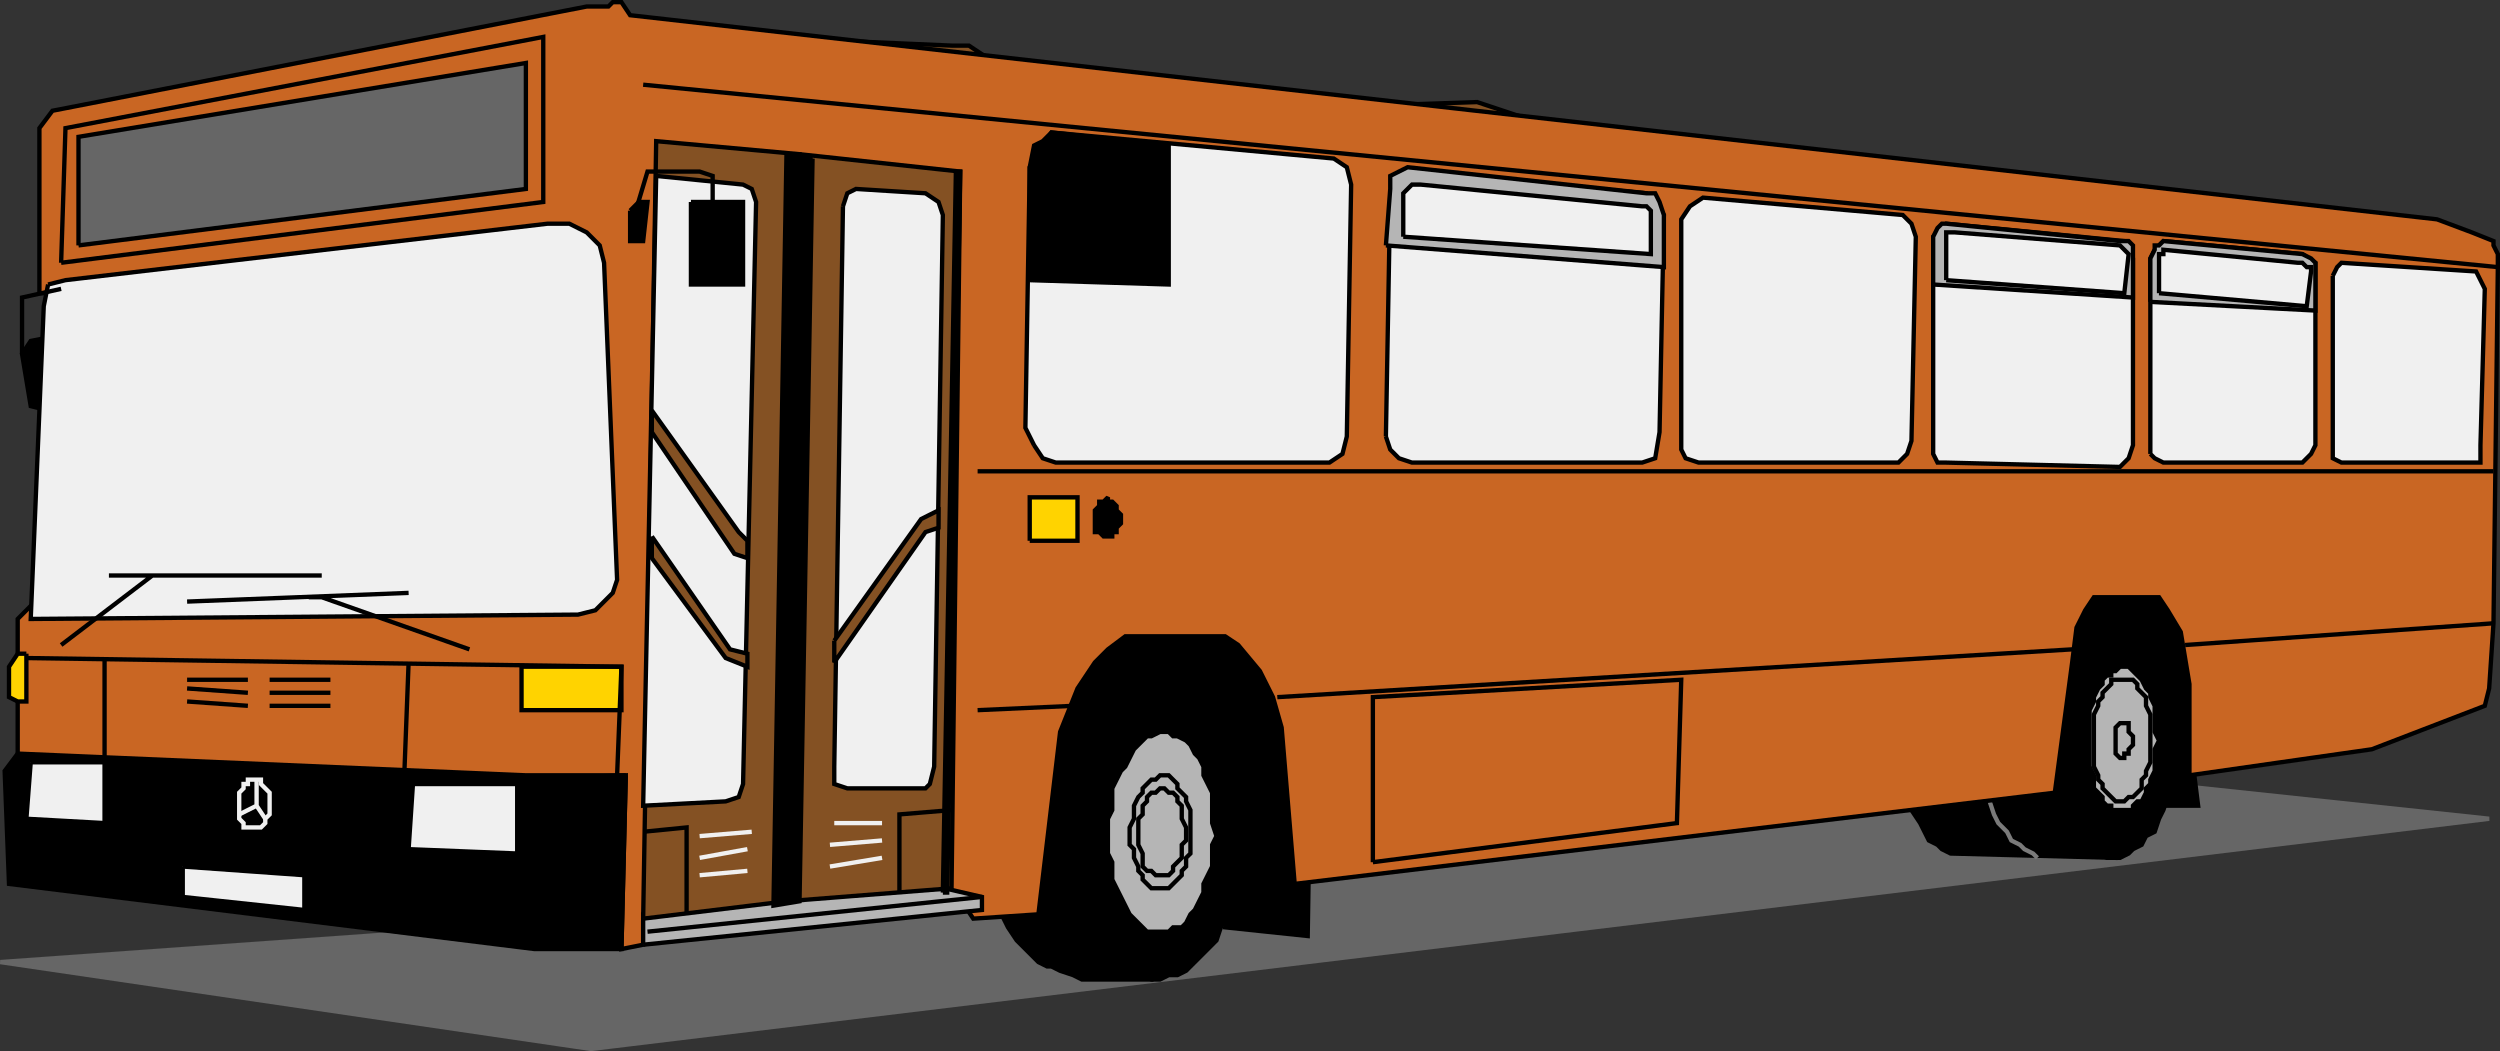 <svg xmlns="http://www.w3.org/2000/svg" width="575.573" height="242.004" version="1.2"><rect width="100%" height="100%" fill="#333333" stroke="none"/><g fill="none" fill-rule="evenodd" stroke="#000" stroke-miterlimit="2" font-family="'Sans Serif'" font-size="12.5" font-weight="400"><path fill="#666" stroke="#666" d="m98.073 214.5-98 7 136 20 437-53-94-10-381 36" vector-effect="non-scaling-stroke"/><path fill="#845123" d="m310.073 24.5 30-1 9 3-3 3-36-5m-114-15 23 1h4l6 4-33-5" vector-effect="non-scaling-stroke"/><path fill="#000" d="M495.073 185.5h11l-1-8 3-28-8-19-25 9-7 17 21 19 6 10" vector-effect="non-scaling-stroke"/><path fill="#000" d="M487.073 143.5h-39l-1 1-2 1-1 2-1 2-2 2-1 3-1 2v3l-1 3v3l-1 4v3l1 3v3l1 3v3l1 2 2 3 1 2 1 2 2 1 1 1 2 1 38 1v-54" vector-effect="non-scaling-stroke"/><path stroke="#7a7a7a" d="M471.073 143.5h-4l-1 1-2 2-1 1-2 2-1 2-1 3-1 3-1 3v3l-1 3v6l1 3v4l1 2v3l1 3 1 2 2 2 1 2 2 1 1 1 2 1 1 1" vector-effect="non-scaling-stroke"/><path fill="#000" d="M501.073 170.5v-6l-1-3v-3l-1-3-1-3-1-2-1-2-2-2-1-1-2-1-2-1h-3l-1 1-2 1-2 1-1 2-1 1-2 3-1 2-1 3v3l-1 3v16l1 3 1 2 1 3 1 2 1 3 1 1 2 2 1 1 2 1h3l2-1 1-1 2-1 1-2 2-1 1-3 1-2 1-3 1-3v-3l1-3v-4" vector-effect="non-scaling-stroke"/><path fill="#b5b5b5" d="m497.073 170.5-1-2v-6l-1-2v-1l-1-1-1-2-1-1-1-1-1-1h-2l-1 1h-1v1h-1l-1 1v1l-1 1-1 2v1l-1 2v13l1 2v3l1 1 1 1v1l1 1h1v1h5v-1l1-1h1l1-2v-1l1-1v-1l1-2v-5l1-2" vector-effect="non-scaling-stroke"/><path d="M495.073 170.5v-6l-1-2v-2l-1-1-1-1v-1l-1-1h-5v1l-1 1-1 1v1l-1 1v1l-1 2v12l1 2v1l1 1v1l1 1 1 1 1 1h2l1-1h1l1-1 1-1v-2l1-1v-1l1-2v-5" vector-effect="non-scaling-stroke"/><path d="M491.073 170.5v-1l-1-1v-2h-2l-1 1v6l1 1h1v-1h1v-1l1-1v-1" vector-effect="non-scaling-stroke"/><path fill="#000" d="m284.073 197.5-2 16 19 2 1-64-7-8-35-4-16 4-3 9-6 19-2 26h51" vector-effect="non-scaling-stroke"/><path fill="#000" d="M287.073 190.5v-6l-1-3-1-4v-3l-1-2-1-3-2-3-1-2-1-2-2-2-2-1-2-2-1-1h-2l-2-1h-2l-2 1h-2l-2 1-2 1-2 1-1 2-2 2-1 2-2 2-1 3-1 3-1 3-1 3-1 3v16l1 3 1 3v3l2 3 1 3 1 2 1 2 2 2 2 2 1 1 2 1 2 1h2l2 1h2l2-1h2l2-1 2-2 1-1 2-2 2-2 1-3 1-2 1-3 1-3 1-3 1-3v-3l1-3v-3" vector-effect="non-scaling-stroke"/><path fill="#000" d="M264.073 154.5h-21l-2 1-2 1-1 2-2 1-2 2-1 2-2 3-1 2-1 3-1 3-1 3v3l-1 3v10l1 4v3l1 3 1 3 1 3 1 2 1 2 2 3 1 1 2 2 2 2 2 1h1l2 1 3 1 2 1h16l-1-71" vector-effect="non-scaling-stroke"/><path fill="#b5b5b5" d="m280.073 192.5-1-3v-7l-1-2-1-2v-2l-1-2-1-1-1-2-1-1-2-1h-1l-1-1h-2l-2 1h-1l-1 1-1 1-1 1-1 2-1 2-1 1-1 2-1 2v5l-1 2v8l1 2v4l1 2 1 2 1 2 1 2 1 1 1 1 1 1 1 1h5l1-1h2l1-1 1-2 1-1 1-2 1-2v-2l1-2 1-2v-5l1-2" vector-effect="non-scaling-stroke"/><path d="M274.073 191.5v-5l-1-2v-1l-1-1-1-1v-1l-1-1-1-1h-2l-1 1h-1l-1 1-1 1v1l-1 1-1 2v3l-1 2v4l1 1v2l1 2v1l1 1v1l1 1 1 1h4l1-1 1-1 1-1v-1l1-1v-2l1-1v-5" vector-effect="non-scaling-stroke"/><path d="M273.073 191.5v-1l-1-2v-3l-1-1v-1l-1-1h-1l-1-1h-1l-1 1h-1l-1 1v1l-1 1v2l-1 1v6l1 2v3l1 1h1l1 1h3l1-1v-1l1-1 1-1v-3l1-1v-2" vector-effect="non-scaling-stroke"/><path fill="#000" d="m12.073 77.5-5 1-2 3 2 12 4 1 1-17" vector-effect="non-scaling-stroke"/><path fill="#c96623" d="M8.073 174.5h-4v-32l3-3 3-1 6-71h-7v-38l3-4 123-24h5l1-1h2l2 3 416 47 8 3 5 2v1l1 2v3l-1 82-1 15-1 4-26 10-42 6v-21l-1-6-1-6-3-5-2-3h-15l-2 3-2 4-1 8-4 30-175 21-3-36-2-7-3-6-5-6-3-2h-23l-4 3-3 3-4 6-4 10-5 42-15 1-4-6-72 7v5l-5 1 1-40-26 1-110-5" vector-effect="non-scaling-stroke"/><path fill="#000" d="M144.073 178.5h-23l-117-5-3 4 1 26 121 15h20l1-40" vector-effect="non-scaling-stroke"/><path fill="#f0f0f0" d="m7.073 175.5-1 13 18 1v-14h-17m88 5h24v16l-25-1 1-15m-53 19 28 2v8l-28-3v-7" vector-effect="non-scaling-stroke"/><path fill="#ffd300" d="M120.073 153.5h23v10h-23v-10m-114-3h-2l-2 3v7l2 1h2v-11m231-26v-10h11v10h-11" vector-effect="non-scaling-stroke"/><path d="m14.073 60.5 1-31 110-21v38l-111 14" vector-effect="non-scaling-stroke"/><path fill="#666" d="M18.073 56.5v-25l103-17v29l-103 13" vector-effect="non-scaling-stroke"/><path fill="#f0f0f0" d="m11.073 65.5 4-1 111-13h5l4 2 3 3 1 4 3 73-1 3-2 2-2 2-4 1-126 1 3-72 1-5" vector-effect="non-scaling-stroke"/><path fill="#b5b5b5" d="m148.073 217.5 78-8v-3l-13-3-65 7v7" vector-effect="non-scaling-stroke"/><path d="m226.073 206.5-77 8" vector-effect="non-scaling-stroke"/><path fill="#845123" d="m148.073 211.5 33-4 3-172-33-3-3 179" vector-effect="non-scaling-stroke"/><path fill="#845123" d="m184.073 35.5 37 4-2 165-38 3 3-172" vector-effect="non-scaling-stroke"/><path fill="#000" d="m187.073 36.5-3 171-6 1 3-173 6 1" vector-effect="non-scaling-stroke"/><path fill="#f0f0f0" d="m194.073 47.5 1-3 2-1 16 1 3 2 1 3-2 127-1 4-1 1h-18l-3-1v-4l2-129m-43-7 20 2 2 1 1 3-3 134-1 3-3 1-19 1 3-145" vector-effect="non-scaling-stroke"/><path d="M207.073 205.5v-18l12-1m-71 5 10-1v20m67-102h349m-280 52 183-11m26-1 71-5m-349 20 22-1" vector-effect="non-scaling-stroke"/><path fill="#c96623" d="M316.073 198.5v-38l71-4-1 33-70 9" vector-effect="non-scaling-stroke"/><path stroke="#f0f0f0" d="m161.073 192.5 12-1m-12 6 11-2m-11 6 11-1m20-11h11m-12 5 12-1m-12 6 12-2" vector-effect="non-scaling-stroke"/><path d="m142.073 178.5 1-25-137-2m18 23v-23m69 27 1-26" vector-effect="non-scaling-stroke"/><path stroke="#f0f0f0" d="M62.073 185.5v-3l-1-1-1-1v-1h-3v1h-1v1l-1 1v6l1 1v1h4l1-1v-1l1-1v-2" vector-effect="non-scaling-stroke"/><path stroke="#f0f0f0" d="m55.073 187.5 4-2v-6m0 6 2 3" vector-effect="non-scaling-stroke"/><path fill="#845123" d="m192.073 147.5 20-28 4-2v4l-3 1-21 30v-5m-42-24 18 26 4 1v3l-5-2-17-23v-5m0-24 19 28 3 1v-4l-2-2-20-28v5" vector-effect="non-scaling-stroke"/><path d="m14.073 66.5-9 2v13" vector-effect="non-scaling-stroke"/><path fill="#000" d="m145.073 48.5 2-2h2l-1 9h-3v-7m14-2h12v19h-12v-19" vector-effect="non-scaling-stroke"/><path d="m146.073 49.5 3-10h12l3 1v8m-150 100 21-16m-10 0h49m-31 6 51-2m-23 1h3l34 12m40-130 427 42" vector-effect="non-scaling-stroke"/><path fill="#f0f0f0" d="m238.073 102.5-2-4 1-60 5-8 65 6 3 2 1 4-1 58-1 4-3 2h-63l-3-1-2-3m81-2 1-56 4-5 55 5 4 5-1 50-1 6-3 1h-53l-3-1-2-2-1-3m68 1v-51l2-3 3-2 46 4 2 2 1 3-1 47-1 3-2 2h-46l-3-1-1-2v-2m58 1v-48l3-3 41 4 2 4v43l-1 3-2 2-40-1h-2l-1-2v-2m50 2v-45l1-2 2-2 32 3 3 2v42l-1 2-2 2h-32l-2-1-1-1m42-41 1-2 1-1 31 2 1 2 1 2-1 36v4h-32l-2-1v-42" vector-effect="non-scaling-stroke"/><path fill="#000" d="m237.073 64.5 32 1v-32l-27-3-2 2-2 1-1 5v26" vector-effect="non-scaling-stroke"/><path d="M43.073 156.5h14m-14 2 14 1m-14 2 14 1m5-6h14m-14 3h14m-14 3h14" vector-effect="non-scaling-stroke"/><path fill="#c96623" d="m217.073 205.5 3-166h1l-3 166h-1" vector-effect="non-scaling-stroke"/><path fill="#b5b5b5" d="m319.073 56.5 1-13v-3l2-1 2-1 55 6h2l1 2 1 3v12l-64-5" vector-effect="non-scaling-stroke"/><path fill="#f0f0f0" d="M323.073 54.5v-10l1-1 1-1h2l51 5h1l1 1v10l-57-4" vector-effect="non-scaling-stroke"/><path fill="#b5b5b5" d="M445.073 65.5v-11l1-2 1-1h1l40 4h2l1 1v12l-46-3m50 4v-10l1-2v-1h1l1-1 32 3 2 1 1 1v11l-38-2" vector-effect="non-scaling-stroke"/><path fill="#f0f0f0" d="M448.073 64.5v-11h2l38 3 1 1 1 1-1 9-41-3m49 3v-9h1v-1l31 3h1l1 1h1v1l-1 8-34-3" vector-effect="non-scaling-stroke"/><path fill="#000" d="M258.073 119.5v-1l-1-1v-1l-1-1h-1v-1l-1 1h-1v1l-1 1v5h1l1 1h2v-1h1v-1l1-1v-1" vector-effect="non-scaling-stroke"/></g></svg>
